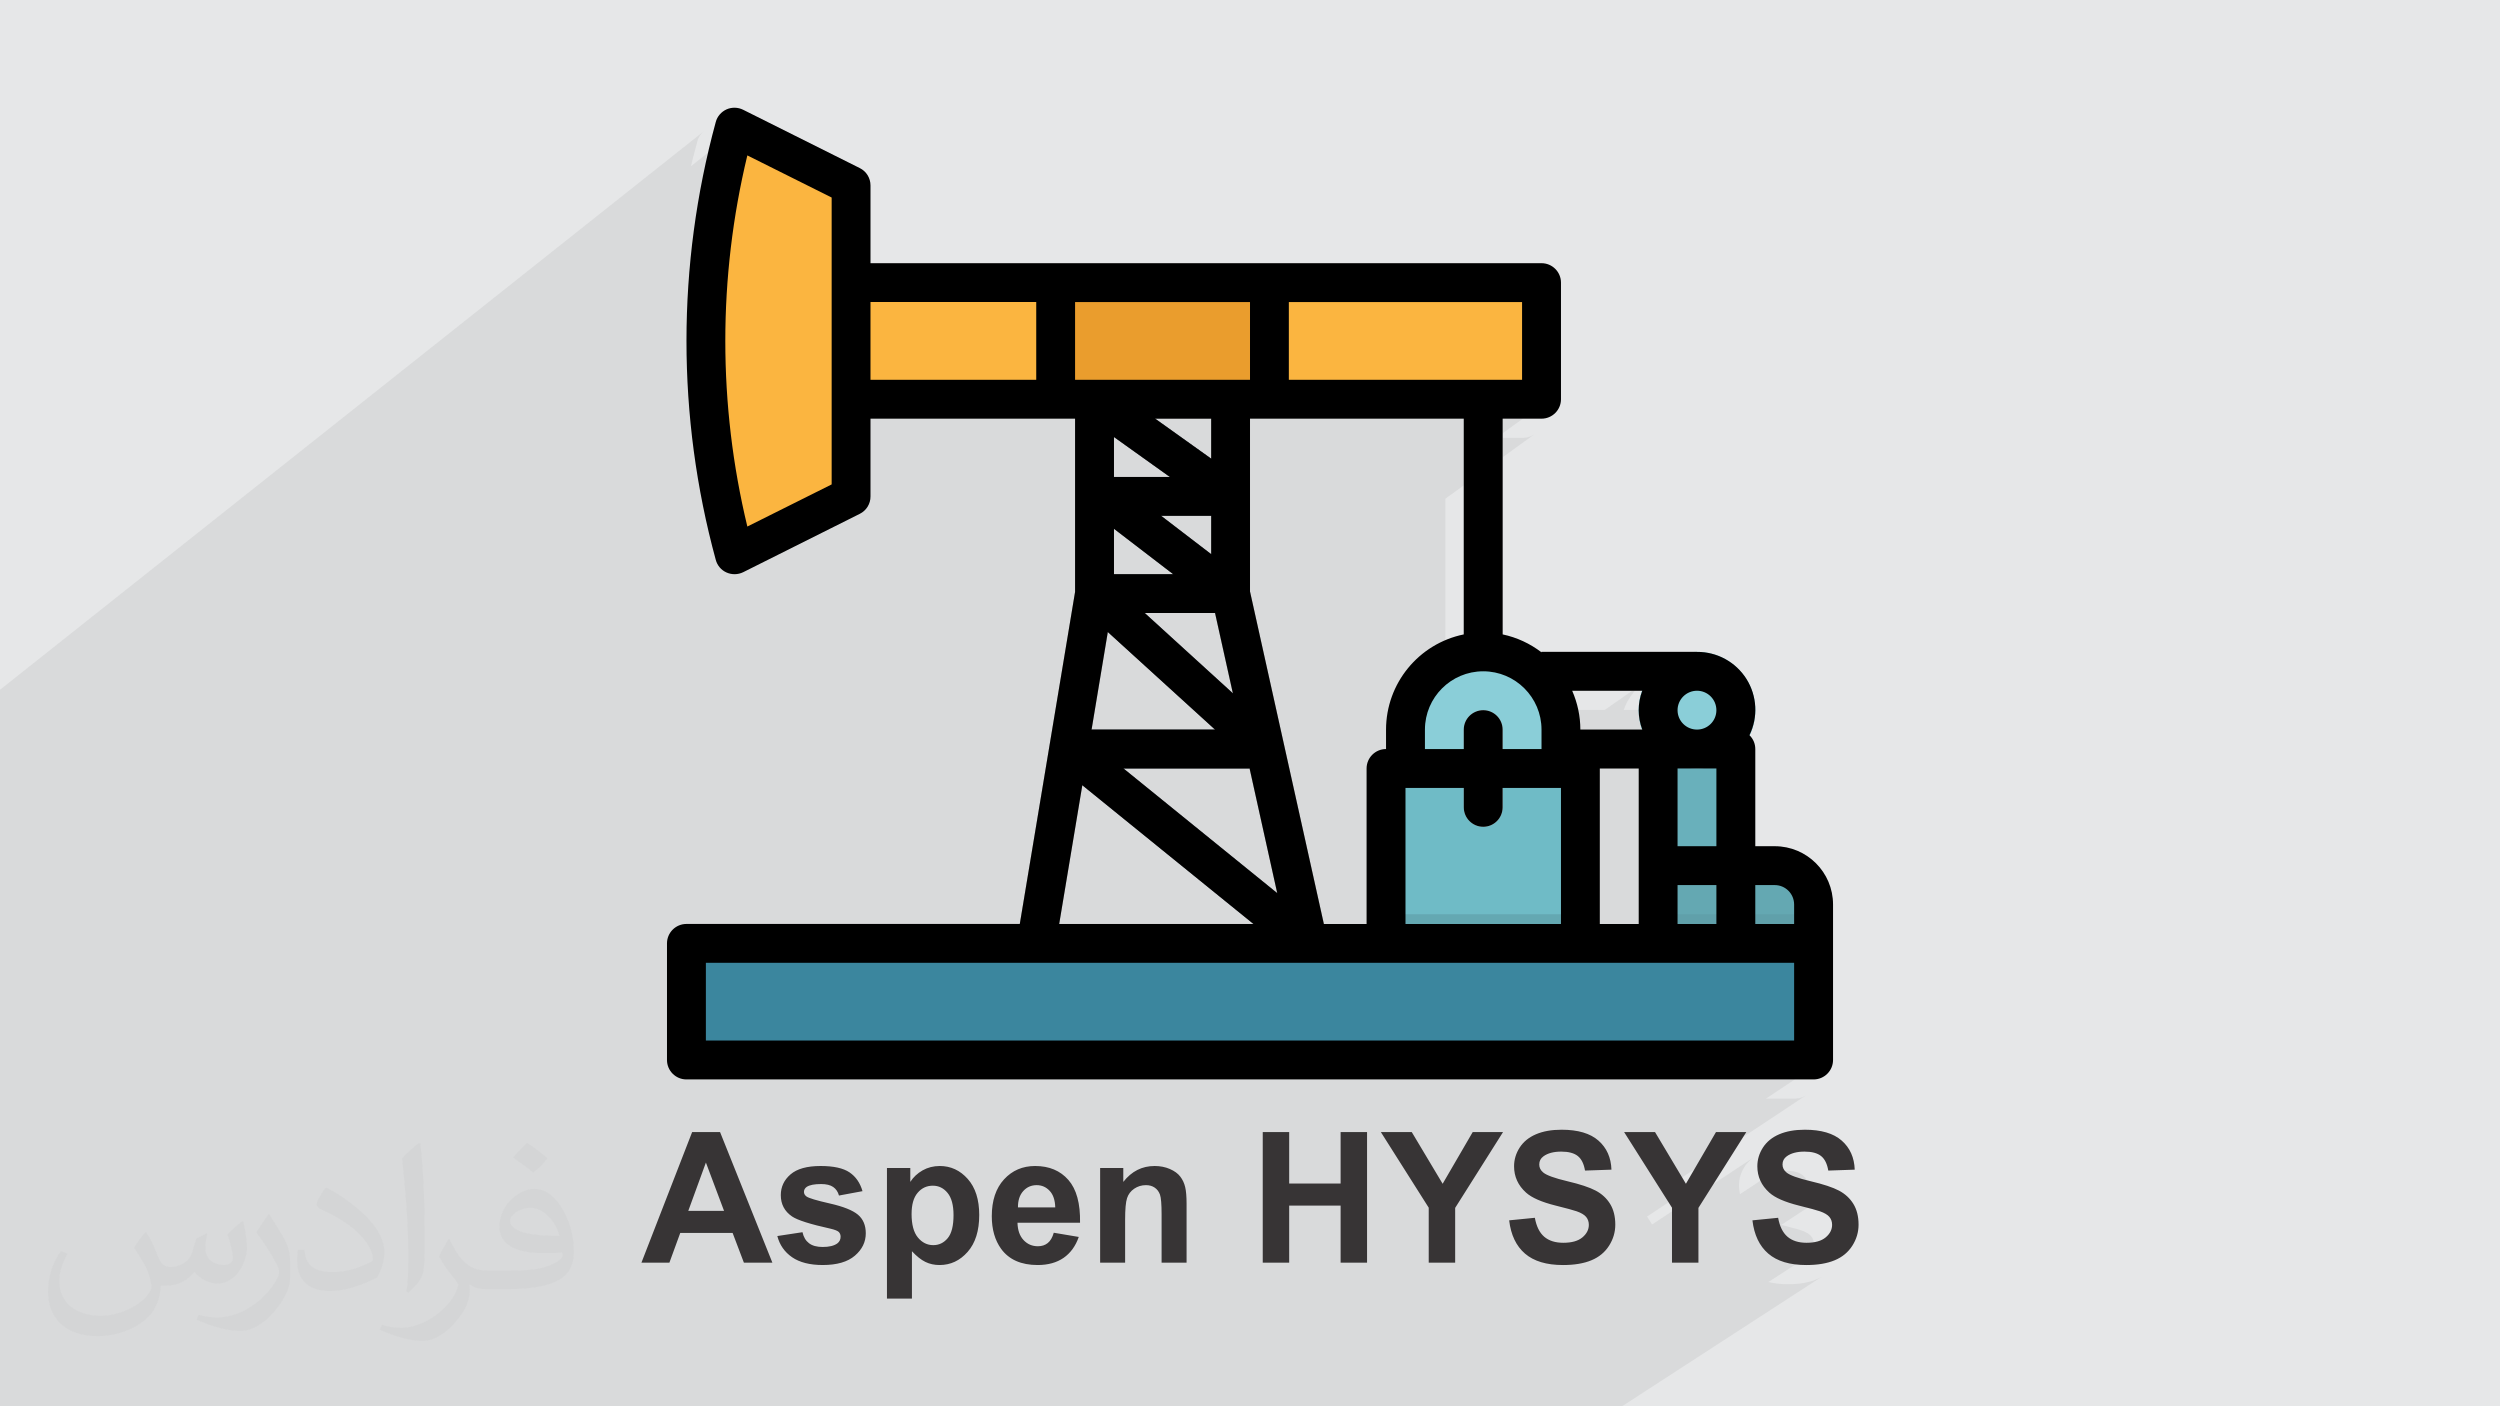 <?xml version="1.0" encoding="UTF-8"?>
<!DOCTYPE svg PUBLIC "-//W3C//DTD SVG 1.1//EN" "http://www.w3.org/Graphics/SVG/1.1/DTD/svg11.dtd">
<!-- Creator: CorelDRAW 2017 -->
<svg xmlns="http://www.w3.org/2000/svg" xml:space="preserve" width="3.703in" height="2.083in" version="1.1" style="shape-rendering:geometricPrecision; text-rendering:geometricPrecision; image-rendering:optimizeQuality; fill-rule:evenodd; clip-rule:evenodd"
viewBox="0 0 370333 208333"
 xmlns:xlink="http://www.w3.org/1999/xlink">
 <defs>
  <style type="text/css">
   <![CDATA[
    .fil0 {fill:#E6E7E8}
    .fil15 {fill:#373435;fill-rule:nonzero}
    .fil14 {fill:black;fill-rule:nonzero}
    .fil7 {fill:#3B869E;fill-rule:nonzero}
    .fil13 {fill:#60A0AA;fill-rule:nonzero}
    .fil9 {fill:#64A8B2;fill-rule:nonzero}
    .fil8 {fill:#69B0BB;fill-rule:nonzero}
    .fil12 {fill:#6FBBC6;fill-rule:nonzero}
    .fil3 {fill:#787D82;fill-rule:nonzero}
    .fil11 {fill:#8ACED8;fill-rule:nonzero}
    .fil5 {fill:#B9B9B9;fill-rule:nonzero}
    .fil6 {fill:#C7C8C8;fill-rule:nonzero}
    .fil10 {fill:#EA9D2D;fill-rule:nonzero}
    .fil4 {fill:#FBB540;fill-rule:nonzero}
    .fil2 {fill:#373435;fill-opacity:0.031}
    .fil1 {fill:#373435;fill-opacity:0.078}
   ]]>
  </style>
 </defs>
 <g id="Layer_x0020_1">
  <polygon class="fil0" points="-15,0 370348,0 370348,208333 -15,208333 "/>
  <polygon class="fil1" points="142546,208333 142544,208333 142358,208333 142284,208333 140462,208333 140183,208333 139461,208333 136955,208333 136910,208333 135248,208333 134393,208333 133304,208333 130213,208333 129245,208333 128509,208333 126944,208333 122582,208333 121892,208333 121497,208333 120189,208333 119569,208333 119016,208333 118641,208333 118472,208333 115955,208333 115954,208333 115059,208333 113396,208333 113306,208333 113259,208333 112792,208333 111993,208333 109731,208333 109019,208333 107876,208333 107817,208333 106998,208333 106863,208333 106679,208333 106079,208333 103403,208333 102485,208333 101897,208333 101632,208333 101500,208333 101446,208333 101126,208333 100976,208333 100976,208333 100775,208333 100624,208333 100479,208333 100479,208333 99641,208333 98765,208333 98667,208333 98163,208333 97917,208333 97917,208333 97103,208333 97102,208333 96731,208333 96298,208333 96044,208333 94406,208333 92955,208333 92872,208333 91860,208333 91327,208333 91327,208333 90884,208333 90554,208333 90325,208333 89504,208333 89403,208333 88720,208333 88077,208333 87479,208333 86717,208333 85411,208333 85195,208333 83707,208333 83319,208333 82476,208333 82369,208333 81348,208333 81250,208333 81198,208333 80605,208333 79802,208333 79385,208333 75987,208333 75555,208333 74880,208333 74741,208333 74031,208333 73452,208333 72859,208333 71641,208333 71550,208333 70365,208333 70163,208333 69977,208333 69837,208333 69807,208333 69051,208333 68196,208333 67942,208333 67667,208333 67317,208333 66279,208333 65825,208333 65257,208333 64773,208333 64648,208333 63570,208333 62321,208333 62291,208333 60174,208333 58834,208333 57821,208333 57541,208333 56291,208333 56098,208333 55583,208333 55184,208333 55094,208333 53951,208333 52272,208333 47048,208333 41657,208333 37177,208333 36465,208333 36465,208333 35705,208333 33976,208333 31849,208333 29067,208333 28275,208333 27435,208333 26335,208333 23849,208333 22233,208333 21830,208333 21638,208333 21252,208333 20250,208333 19524,208333 17687,208333 17041,208333 17041,208333 16198,208333 15561,208333 15353,208333 13476,208333 9929,208333 9928,208333 9059,208333 8437,208333 8028,208333 6582,208333 6311,208333 4418,208333 3754,208333 3569,208333 3564,208333 2685,208333 2648,208333 2646,208333 2124,208333 946,208333 356,208333 -15,208333 -15,205791 -15,205790 -15,205176 -15,204054 -15,201327 -15,201095 -15,199808 -15,199680 -15,199128 -15,197640 -15,197376 -15,197191 -15,195932 -15,194572 -15,192626 -15,192089 -15,190302 -15,188621 -15,188010 -15,186132 -15,184111 -15,182511 -15,182167 -15,180510 -15,179517 -15,178857 -15,178197 -15,177530 -15,173054 -15,172999 -15,172869 -15,169676 -15,168861 -15,167129 -15,166265 -15,165965 -15,165488 -15,164213 -15,162239 -15,161611 -15,160939 -15,156196 -15,144787 -15,137942 -15,126119 -15,111033 -15,105660 -15,102869 -15,102189 104347,19374 104104,19578 103885,19807 103693,20058 103529,20330 103396,20619 103297,20925 102772,22918 102353,24623 106070,21681 105556,23627 105076,25580 104629,27539 104384,28698 107978,25864 120469,32105 120469,44715 120469,52017 126222,47586 149883,47586 153658,44715 153658,49763 156530,47586 182445,47586 182445,51879 188198,47586 221716,47586 225631,44714 225631,44715 221717,47586 222749,47586 222749,59103 218790,61984 225631,61984 221657,64867 225631,64867 226211,64808 226752,64640 227241,64374 214114,73872 214114,96824 214114,99795 214675,99651 215491,99526 215644,99417 215644,99503 215819,99476 216996,99417 218174,99476 219317,99651 220420,99935 221479,100322 222485,100807 223120,101192 225631,99417 225631,99487 223172,101224 223435,101383 224322,102046 225139,102789 225883,103607 226546,104493 226958,105171 230172,105171 237723,105171 243836,100892 243171,101389 242558,101946 242001,102559 241504,103224 241071,103936 240708,104691 240532,105171 240556,105171 248665,105171 248665,105171 249245,105230 249784,105398 250272,105663 250697,106015 251047,106442 251311,106931 251478,107472 251537,108053 251478,108633 251311,109172 251047,109660 250697,110085 250272,110435 243616,115048 243836,115213 244548,115646 245303,116009 246096,116300 246924,116512 247781,116643 248657,116687 248665,116687 249548,116643 250405,116512 251233,116300 252026,116009 252781,115646 253493,115213 251356,116687 251537,116687 251537,128205 247324,131086 255949,131086 260181,128204 260181,128205 255951,131086 260182,131086 260770,131116 261342,131203 261894,131345 262422,131538 262925,131780 263400,132069 263843,132400 264251,132771 264622,133179 264953,133622 265241,134096 265483,134600 265677,135128 265819,135680 265906,136251 265935,136840 265935,142603 261664,145475 263053,145475 263053,156992 258728,159874 265935,159874 261597,162754 265935,162754 266515,162695 267056,162527 267545,162261 249252,174378 247023,178211 243988,180218 244735,181398 259770,171469 259458,171705 259169,171959 258902,172233 258658,172527 258437,172840 258243,173165 258074,173497 257931,173835 257813,174180 257722,174530 257657,174885 257618,175246 257605,175613 257632,176178 257715,176721 257763,176902 262199,173981 262472,173839 262768,173718 263087,173619 263429,173542 263794,173487 264182,173454 264593,173443 264989,173454 265359,173485 265704,173536 266024,173608 266318,173701 266587,173814 266830,173947 267047,174101 267242,174278 267420,174481 267580,174710 267722,174966 267846,175248 267954,175556 268043,175891 268114,176253 272031,176118 263861,181463 264349,181586 264875,181720 265346,181843 265762,181954 266123,182054 266430,182143 266682,182220 266880,182287 267120,182376 267343,182470 267546,182569 267730,182671 267896,182777 268043,182887 268171,183002 268280,183120 268374,183244 268455,183375 268524,183511 268580,183654 268624,183804 268656,183959 268675,184121 268681,184290 268666,184553 268621,184807 268546,185052 268442,185290 268307,185519 268144,185739 267950,185951 267727,186154 267474,186341 261970,189923 261970,189924 262343,190009 262728,190082 263127,190142 263539,190188 263964,190221 264402,190241 264854,190247 265471,190236 266062,190203 266627,190148 267167,190071 267680,189972 268167,189850 268629,189706 269064,189540 269474,189353 269860,189142 270222,188907 240275,208333 233680,208333 222791,208333 220727,208333 219182,208333 219167,208333 216863,208333 210023,208333 204755,208333 204699,208333 203947,208333 201467,208333 198228,208333 197986,208333 197148,208333 194533,208333 192954,208333 187605,208333 186001,208333 185180,208333 183978,208333 183800,208333 181317,208333 181302,208333 174888,208333 172306,208333 169497,208333 169367,208333 168881,208333 168442,208333 168171,208333 168170,208333 166226,208333 162063,208333 161355,208333 160928,208333 160036,208333 159490,208333 157301,208333 157196,208333 157064,208333 156113,208333 151387,208333 150545,208333 150404,208333 148645,208333 147816,208333 146544,208333 146259,208333 146222,208333 145935,208333 "/>
  <path class="fil2" d="M21647 182548c706,1074 1166,2107 1606,3252 337,665 511,1902 2076,1902 460,0 1115,-154 1698,-470 655,-348 1146,-869 1411,-1657l624 -2097 1514 -757 113 113c-215,787 -266,1544 -266,2138 0,1759 1524,2424 2731,2424 706,0 1340,-337 1340,-992 0,-828 -358,-2240 -808,-3508 706,-706 1411,-1422 2219,-1994l123 72c358,1493 552,2976 552,3958 0,972 -419,2035 -777,2751 -726,1370 -2015,2465 -3580,2465 -1187,0 -2506,-593 -3406,-1698l-61 0c-849,1064 -2169,2015 -4285,2015l-655 0c-102,1401 -399,2383 -859,3273 -1258,2465 -4991,4204 -8510,4204 -4889,0 -7344,-2833 -7344,-6587 0,-2322 757,-4490 1923,-6014l951 389c-726,1401 -1217,2720 -1217,4009 0,3519 2864,5196 6167,5196 3058,0 6843,-1954 7528,-4204 -256,-2465 -1187,-3631 -2598,-5881 430,-746 972,-1493 1667,-2301l123 0 0 0 0 0zm56397 -13256c1023,644 2035,1422 3028,2291 -552,777 -1237,1493 -2097,2117 -982,-808 -1974,-1493 -2987,-2219 696,-767 1370,-1524 2056,-2189l0 0zm532 9635c-1667,0 -3028,1094 -3028,1902 0,1739 3324,2281 7313,2260 -501,-2035 -2250,-4163 -4285,-4163zm-3744 9318c2169,0 4061,-72 5513,-430 1606,-419 2966,-1227 2966,-1790 0,-143 0,-327 -51,-470 -900,82 -1943,82 -2843,82 -2935,0 -5185,-665 -6065,-2311 -225,-450 -378,-961 -378,-1544 0,-1596 685,-3150 1892,-4224 1013,-890 2128,-1432 3263,-1432 2046,0 3682,1637 4828,4244 624,1411 1043,3048 1043,5104 0,1370 -368,2526 -1227,3396 -1585,1534 -4521,2117 -9021,2117l-2035 0 0 0 -532 0c-1115,0 -1913,-194 -2547,-685l-102 0c31,256 51,511 51,746 0,1013 -337,2301 -1013,3334 -1994,2976 -4163,4265 -6035,4265 -1892,0 -4214,-726 -6300,-1678l368 -726c685,276 1616,470 2905,470 3385,0 7824,-3263 8377,-6433 -123,-256 -358,-604 -675,-972 -992,-1176 -1616,-2158 -2199,-3191 501,-992 961,-1780 1391,-2496l174 -20c1442,2946 2751,4643 5676,4643l460 0 0 0 2117 0 0 0 0 0zm-14646 3109c256,-1360 276,-2874 276,-4296l0 -2107c0,-3917 -501,-9635 -910,-13348 706,-767 1698,-1667 2475,-2270l235 61c532,4684 655,10105 655,15107 0,1319 -51,2598 -174,3539 -82,1187 -767,2087 -2230,3457l-327 -143 0 0zm-15076 -6208c82,1841 982,3304 4143,3304 1974,0 3631,-511 5472,-1391 337,-154 511,-348 511,-511 0,-1156 -880,-2690 -2373,-4081 -1442,-1309 -3355,-2465 -5144,-3232 -614,-266 -818,-542 -818,-808 0,-532 716,-1637 1289,-2444l205 -20c2046,1074 4337,2670 6035,4449 1534,1626 2496,3283 2496,5083 0,1330 -409,2588 -1064,3754 -2250,1135 -4633,2005 -7006,2005 -2884,0 -4848,-1360 -4848,-4541 0,-348 0,-869 123,-1555l982 0 0 -10 -1 0zm-5206 -5226l1790 2894c655,1064 1268,2230 1268,4071l0 2363c0,1902 -1217,3948 -3181,5963 -1544,1370 -2905,1954 -4163,1954 -1872,0 -4020,-583 -6495,-1647l286 -736c777,215 1678,389 2792,389 3559,-20 7200,-2619 8868,-5799 194,-358 266,-706 266,-941 0,-368 -194,-767 -348,-1135 -910,-1718 -1923,-3273 -3028,-4725 583,-910 1156,-1800 1800,-2670l143 20 0 0 0 0z"/>
  <path class="fil3" d="M166417 113845l20987 0c1192,0 2822,-4203 1948,-5008l-19784 -18026 12719 0c1242,0 2732,-4412 1748,-5167l-12043 -9231 10294 0c1252,0 2693,-4492 1679,-5217l-20162 -14389 -3339 4680 12839 9172 -11169 0 0 5754 387 0 11269 8645 -11656 0c-1192,0 -2812,4203 -1938,4998l19794 18026 -21692 0c-1222,0 -2762,4352 -1819,5117l35515 28787 3627 -4462 -29205 -23680 0 0z"/>
  <path class="fil4" d="M228354 41872l-102280 0 0 -14399 -17281 -8635c-5654,20728 -5654,42599 0,63337l17281 -8635 0 -14399 102280 0 0 -17270 0 1z"/>
  <path class="fil5" d="M193804 142633l-40304 0c-844,0 -1650,-368 -2196,-1014 -547,-646 -785,-1500 -646,-2335l8595 -51593 0 -28549c0,-1590 1292,-2882 2882,-2882l20152 0c1590,0 2881,1292 2881,2882l0 28479 11448 51513c189,854 -20,1739 -567,2425 -547,676 -1371,1073 -2246,1073zm-36906 -5754l33319 0 -10742 -48323c-40,-199 -60,-407 -60,-626l0 -25905 -14399 0 0 25905c0,159 -10,318 -40,477l-8079 48472z"/>
  <polygon class="fil6" points="216837,99447 222591,99447 222591,59143 216837,59143 "/>
  <polygon class="fil7" points="101679,157031 268658,157031 268658,139760 101679,139760 "/>
  <polygon class="fil5" points="218367,102328 251388,102328 251388,96575 218367,96575 "/>
  <polygon class="fil5" points="228354,113845 251388,113845 251388,108081 228354,108081 "/>
  <polygon class="fil8" points="245625,139761 257142,139761 257142,110964 245625,110964 "/>
  <path class="fil9" d="M268658 139761l-23033 0 0 -11517 17280 0c3180,0 5754,2574 5754,5754l0 5763 0 0z"/>
  <polygon class="fil10" points="156381,59143 188050,59143 188050,41872 156381,41872 "/>
  <path class="fil11" d="M231236 113845l-23033 0 0 -5763c0,-6350 5157,-11507 11517,-11507 6360,0 11517,5157 11517,11507l0 5763 0 0z"/>
  <polygon class="fil12" points="205320,139761 234107,139761 234107,113845 205320,113845 "/>
  <polygon class="fil9" points="205320,139761 234107,139761 234107,135438 205320,135438 "/>
  <path class="fil6" d="M219719 122480c-1590,0 -2882,-1292 -2882,-2882l0 -11517c0,-1580 1292,-2872 2882,-2872 1590,0 2872,1292 2872,2872l0 11517c0,1590 -1281,2882 -2872,2882z"/>
  <path class="fil11" d="M260023 105210c0,4770 -3865,8635 -8635,8635 -4770,0 -8635,-3865 -8635,-8635 0,-4770 3866,-8635 8635,-8635 4770,0 8635,3866 8635,8635z"/>
  <polygon class="fil13" points="245625,139761 268658,139761 268658,135438 245625,135438 "/>
  <path class="fil3" d="M166417 113845l20987 0c1192,0 2822,-4203 1948,-5008l-19784 -18026 12719 0c1242,0 2732,-4412 1748,-5167l-12043 -9231 10294 0c1252,0 2693,-4492 1679,-5217l-20162 -14389 -3339 4680 12839 9172 -11169 0 0 5754 387 0 11269 8645 -11656 0c-1192,0 -2812,4203 -1938,4998l19794 18026 -21692 0c-1222,0 -2762,4352 -1819,5117l35515 28787 3627 -4462 -29205 -23680 0 0z"/>
  <path class="fil4" d="M228354 41872l-102280 0 0 -14399 -17281 -8635c-5654,20728 -5654,42599 0,63337l17281 -8635 0 -14399 102280 0 0 -17270 0 1z"/>
  <path class="fil5" d="M193804 142633l-40304 0c-844,0 -1650,-368 -2196,-1014 -547,-646 -785,-1500 -646,-2335l8595 -51593 0 -28549c0,-1590 1292,-2882 2882,-2882l20152 0c1590,0 2881,1292 2881,2882l0 28479 11448 51513c189,854 -20,1739 -567,2425 -547,676 -1371,1073 -2246,1073zm-36906 -5754l33319 0 -10742 -48323c-40,-199 -60,-407 -60,-626l0 -25905 -14399 0 0 25905c0,159 -10,318 -40,477l-8079 48472z"/>
  <polygon class="fil6" points="216837,99447 222591,99447 222591,59143 216837,59143 "/>
  <polygon class="fil7" points="101679,157031 268658,157031 268658,139760 101679,139760 "/>
  <polygon class="fil5" points="218367,102328 251388,102328 251388,96575 218367,96575 "/>
  <polygon class="fil5" points="228354,113845 251388,113845 251388,108081 228354,108081 "/>
  <polygon class="fil8" points="245625,139761 257142,139761 257142,110964 245625,110964 "/>
  <path class="fil9" d="M268658 139761l-23033 0 0 -11517 17280 0c3180,0 5754,2574 5754,5754l0 5763 0 0z"/>
  <polygon class="fil10" points="156381,59143 188050,59143 188050,41872 156381,41872 "/>
  <path class="fil11" d="M231236 113845l-23033 0 0 -5763c0,-6350 5157,-11507 11517,-11507 6360,0 11517,5157 11517,11507l0 5763 0 0z"/>
  <polygon class="fil12" points="205320,139761 234107,139761 234107,113845 205320,113845 "/>
  <polygon class="fil9" points="205320,139761 234107,139761 234107,135438 205320,135438 "/>
  <path class="fil6" d="M219719 122480c-1590,0 -2882,-1292 -2882,-2882l0 -11517c0,-1580 1292,-2872 2882,-2872 1590,0 2872,1292 2872,2872l0 11517c0,1590 -1281,2882 -2872,2882z"/>
  <path class="fil11" d="M260023 105210c0,4770 -3865,8635 -8635,8635 -4770,0 -8635,-3865 -8635,-8635 0,-4770 3866,-8635 8635,-8635 4770,0 8635,3866 8635,8635z"/>
  <polygon class="fil13" points="245625,139761 268658,139761 268658,135438 245625,135438 "/>
  <path class="fil14" d="M262905 125362l-2882 0 0 -14399c0,-775 -308,-1511 -864,-2047 1302,-2673 1133,-5823 -447,-8337 -1590,-2514 -4352,-4024 -7324,-4005l-23034 0 0 70c-1699,-1311 -3667,-2216 -5763,-2663l0 -31957 5763 0c1590,0 2882,-1292 2882,-2882l0 -17270c0,-1590 -1292,-2882 -2882,-2882l-99409 0 0 -11517c0,-1093 -606,-2087 -1590,-2574l-17270 -8635c-775,-387 -1679,-407 -2464,-60 -785,358 -1381,1044 -1600,1878 -5783,21225 -5783,43623 0,64848 219,835 805,1530 1590,1878 795,357 1699,337 2474,-40l17270 -8645c984,-487 1600,-1491 1590,-2584l0 -11517 30307 0 0 25667 -8188 49188 -49386 0c-1590,0 -2882,1292 -2882,2881l0 17271c0,1590 1292,2881 2882,2881l166980 0c1590,0 2882,-1292 2882,-2881l0 -23034c0,-4770 -3866,-8635 -8635,-8635l0 1zm-139713 -83490l0 29890 -12491 6241c-4352,-18065 -4352,-36916 0,-54981l12491 6241 0 12610zm30307 14389l-24554 0 0 -11517 24554 0 0 11517zm97889 46068c1590,0 2872,1292 2872,2882 0,1590 -1282,2872 -2872,2872 -1590,0 -2882,-1282 -2882,-2872 0,-1590 1292,-2882 2882,-2882zm-2882 11517l5754 0 0 11517 -5754 0 0 -11517zm0 17271l5754 0 0 5763 -5754 0 0 -5763zm-5227 -28787c-706,1858 -706,3906 0,5754l-9172 0c0,-1978 -417,-3935 -1212,-5754l10384 0zm-527 11517l0 23034 -5763 0 0 -23034 5763 0zm-11517 2882l0 20152 -23033 0 0 -20152 8635 0 0 2872c0,1590 1292,2882 2882,2882 1590,0 2872,-1292 2872,-2882l0 -2872 8645 0 0 0zm-2882 -8645l0 2882 -5763 0 0 -2882c0,-1580 -1281,-2872 -2872,-2872 -1590,0 -2882,1292 -2882,2872l0 2882 -5754 0 0 -2882c0,-4760 3866,-8635 8635,-8635 4770,0 8635,3875 8635,8635zm-37432 -63338l34551 0 0 11517 -34551 0 0 -11517zm25916 17281l0 31957c-6698,1381 -11507,7264 -11517,14100l0 2882c-1590,0 -2882,1292 -2882,2881l0 23034 -6330 0 -5903 -26571 -5038 -22686 0 -25597 31669 0 0 0zm-36846 28787l2643 11904 -13067 -11904 10424 0zm-576 -8715l-7423 -5684 7423 0 0 5684zm0 -14150l-8297 -5922 8297 0 0 5922zm-6111 2713l-8288 0 0 -5922 8288 5922zm487 14399l-8774 0 0 -6727 8774 6727zm6200 23024l-18294 0 2405 -14458 15889 14458zm5118 5763l4094 18473 -22785 -18473 18692 0zm-25856 -69101l25915 0 0 11517 -25915 0 0 -11517zm1073 71576l25359 20560 -28787 0 3428 -20560zm105450 37830l-161217 0 0 -11517 161217 0 0 11517zm0 -17270l-5754 0 0 -5763 2882 0c1590,0 2872,1291 2872,2881l0 2882z"/>
  <path class="fil15" d="M114409 187054l-4219 0 -1670 -4404 -7758 0 -1607 4404 -4143 0 7510 -19343 4138 0 7749 19343zm-7159 -7672l-2688 -7159 -2611 7159 5300 0zm7893 3728l3728 -567c157,716 477,1261 963,1630 482,374 1162,558 2031,558 959,0 1680,-176 2166,-527 324,-248 486,-581 486,-995 0,-279 -90,-513 -265,-698 -185,-176 -599,-342 -1238,-491 -2994,-662 -4890,-1265 -5691,-1810 -1112,-761 -1666,-1815 -1666,-3161 0,-1220 482,-2243 1441,-3071 959,-828 2445,-1243 4457,-1243 1918,0 3346,315 4278,941 932,630 1576,1558 1927,2787l-3485 648c-149,-549 -437,-972 -856,-1265 -419,-293 -1018,-437 -1796,-437 -982,0 -1684,135 -2112,410 -284,193 -423,446 -423,752 0,266 122,491 369,676 337,248 1495,594 3476,1044 1981,450 3363,1000 4147,1653 779,657 1166,1580 1166,2760 0,1283 -536,2391 -1612,3314 -1072,923 -2661,1387 -4769,1387 -1909,0 -3422,-387 -4539,-1157 -1112,-770 -1842,-1815 -2184,-3139zm16241 -10077l3458 0 0 2058c450,-702 1054,-1270 1819,-1707 765,-432 1617,-648 2548,-648 1626,0 3008,639 4143,1918 1135,1274 1702,3057 1702,5336 0,2346 -572,4165 -1715,5466 -1144,1301 -2531,1950 -4161,1950 -774,0 -1477,-153 -2107,-464 -626,-306 -1293,-833 -1986,-1580l0 7015 -3701 0 0 -19343zm3647 6794c0,1580 311,2747 937,3503 621,752 1382,1130 2274,1130 860,0 1576,-346 2148,-1040 572,-694 856,-1828 856,-3409 0,-1477 -293,-2571 -882,-3287 -585,-716 -1315,-1072 -2184,-1072 -905,0 -1657,351 -2251,1054 -599,702 -896,1743 -896,3120zm21068 2796l3701 622c-473,1355 -1225,2386 -2247,3098 -1027,707 -2310,1063 -3845,1063 -2436,0 -4242,-797 -5408,-2391 -923,-1279 -1387,-2891 -1387,-4840 0,-2324 608,-4147 1819,-5462 1211,-1319 2747,-1977 4602,-1977 2080,0 3724,689 4930,2067 1202,1378 1778,3489 1724,6335l-9267 0c27,1099 324,1954 896,2567 567,613 1279,919 2125,919 581,0 1067,-157 1459,-473 396,-315 693,-824 896,-1526zm216 -3755c-27,-1076 -302,-1896 -829,-2454 -527,-563 -1166,-842 -1922,-842 -806,0 -1472,297 -1999,887 -527,590 -783,1396 -774,2409l5525 0zm19456 8186l-3701 0 0 -7146c0,-1513 -81,-2490 -239,-2931 -162,-446 -419,-788 -779,-1036 -360,-248 -793,-369 -1297,-369 -648,0 -1229,176 -1743,527 -518,351 -869,819 -1058,1396 -193,581 -288,1652 -288,3219l0 6340 -3701 0 0 -14021 3431 0 0 2058c1229,-1572 2774,-2355 4642,-2355 820,0 1572,149 2252,441 684,297 1198,671 1544,1126 352,459 594,977 730,1558 140,581 207,1409 207,2490l0 8704zm11283 0l0 -19343 3917 0 0 7619 7619 0 0 -7619 3917 0 0 19343 -3917 0 0 -8456 -7619 0 0 8456 -3917 0zm24589 0l0 -8141 -7092 -11203 4579 0 4575 7659 4453 -7659 4493 0 -7091 11230 0 8114 -3917 0zm11914 -6268l3809 -378c230,1274 689,2206 1387,2806 698,599 1639,896 2823,896 1252,0 2197,-265 2832,-797 635,-531 955,-1153 955,-1864 0,-459 -135,-846 -401,-1170 -266,-320 -734,-599 -1400,-833 -455,-162 -1491,-441 -3111,-846 -2085,-522 -3548,-1162 -4390,-1923 -1184,-1067 -1774,-2368 -1774,-3904 0,-986 280,-1914 833,-2774 558,-860 1360,-1513 2409,-1963 1049,-450 2310,-676 3796,-676 2418,0 4241,536 5462,1612 1224,1076 1864,2508 1927,4305l-3917 135c-167,-1000 -522,-1715 -1067,-2152 -545,-437 -1364,-657 -2454,-657 -1126,0 -2008,234 -2643,703 -410,302 -617,702 -617,1207 0,459 194,851 581,1175 491,419 1684,851 3580,1301 1896,446 3296,914 4201,1391 909,481 1621,1135 2134,1967 513,833 770,1860 770,3080 0,1108 -306,2148 -923,3116 -617,968 -1486,1689 -2611,2157 -1126,472 -2531,707 -4210,707 -2445,0 -4322,-563 -5633,-1693 -1310,-1126 -2089,-2769 -2346,-4926zm24125 6268l0 -8141 -7092 -11203 4579 0 4575 7659 4453 -7659 4493 0 -7091 11230 0 8114 -3917 0zm11914 -6268l3809 -378c230,1274 689,2206 1387,2806 698,599 1639,896 2823,896 1252,0 2197,-265 2832,-797 635,-531 955,-1153 955,-1864 0,-459 -135,-846 -401,-1170 -266,-320 -734,-599 -1400,-833 -455,-162 -1491,-441 -3111,-846 -2085,-522 -3548,-1162 -4390,-1923 -1184,-1067 -1774,-2368 -1774,-3904 0,-986 280,-1914 833,-2774 558,-860 1360,-1513 2409,-1963 1049,-450 2310,-676 3796,-676 2418,0 4241,536 5462,1612 1224,1076 1864,2508 1927,4305l-3917 135c-167,-1000 -522,-1715 -1067,-2152 -545,-437 -1364,-657 -2454,-657 -1126,0 -2008,234 -2643,703 -410,302 -617,702 -617,1207 0,459 194,851 581,1175 491,419 1684,851 3580,1301 1896,446 3296,914 4201,1391 909,481 1621,1135 2134,1967 513,833 770,1860 770,3080 0,1108 -306,2148 -923,3116 -617,968 -1486,1689 -2611,2157 -1126,472 -2531,707 -4210,707 -2445,0 -4322,-563 -5633,-1693 -1310,-1126 -2089,-2769 -2346,-4926z"/>
 </g>
</svg>
